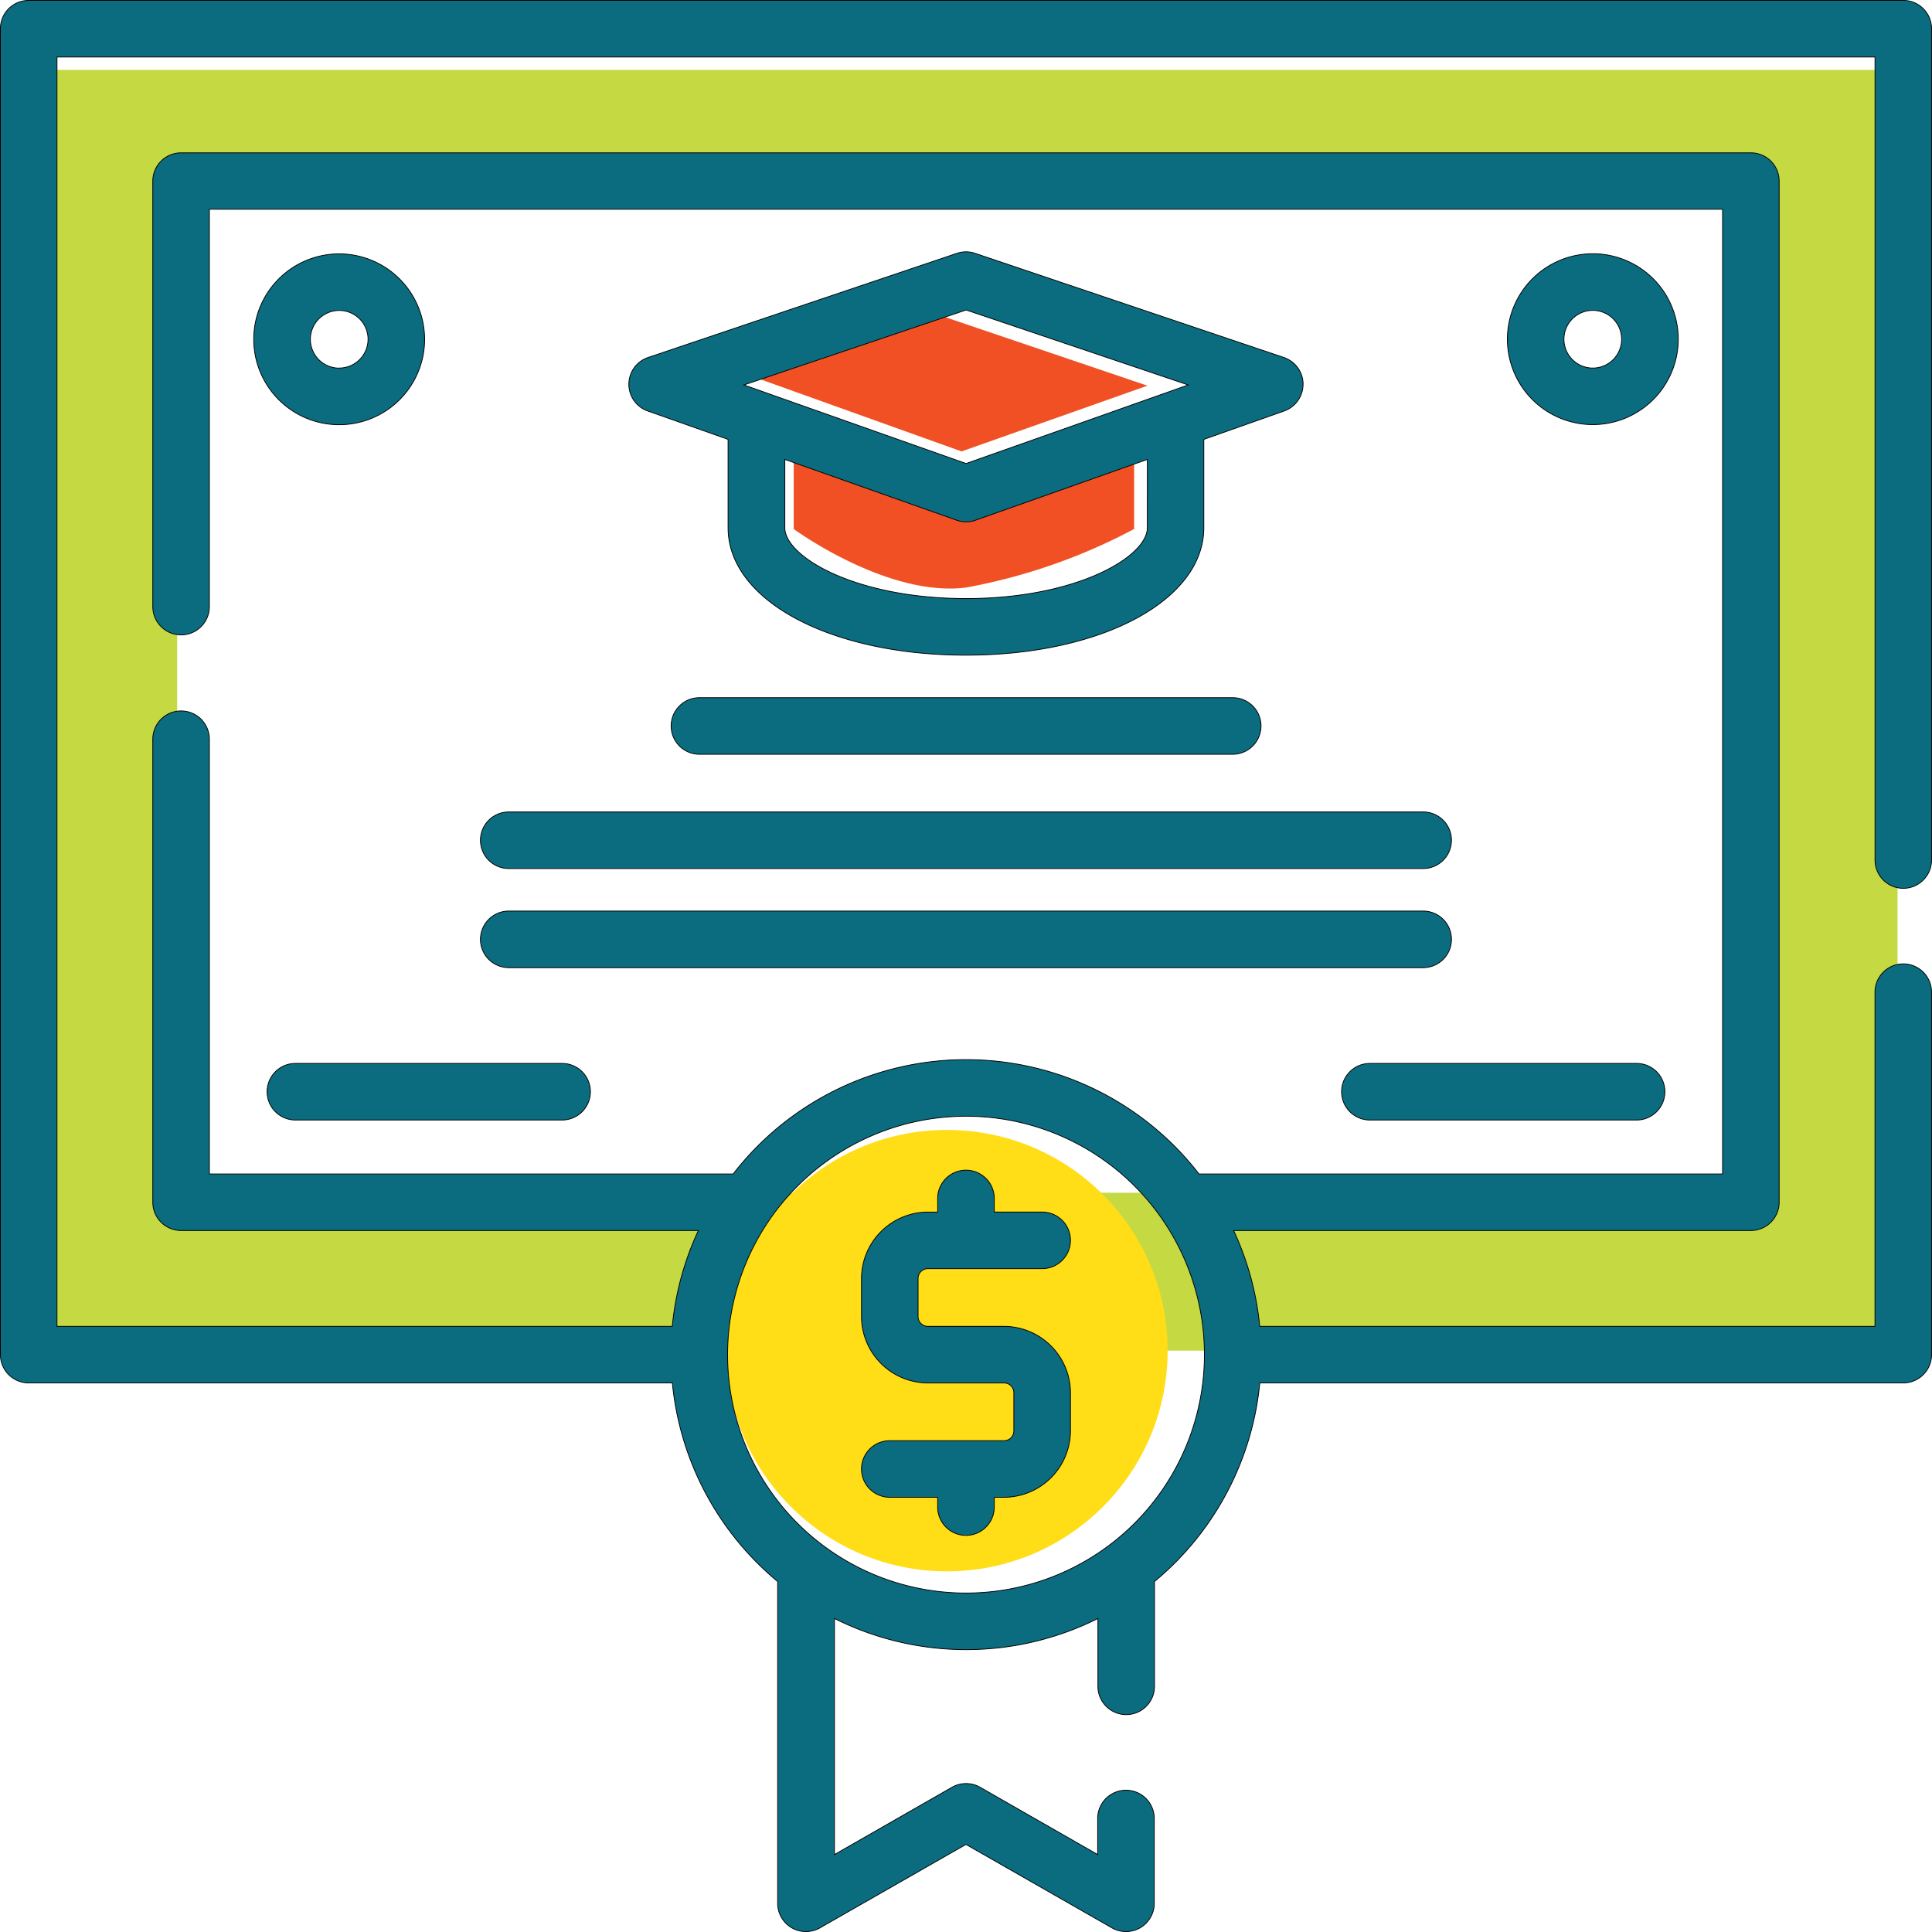 <svg xmlns="http://www.w3.org/2000/svg" width="49.3" height="49.307" viewBox="0 0 49.3 49.307">
  <g id="beca-icono" transform="translate(0.01 0.01)">
    <g id="Layer_2" data-name="Layer 2" transform="translate(0.732 1.774)">
      <path id="Path_797" data-name="Path 797" d="M30.6,13.768l-4.67,1.576,6.456,2.314,4.743-1.677Z" transform="translate(-8.592 -7.923)" fill="#f05024"/>
      <path id="Path_798" data-name="Path 798" d="M28.326,18.11v1.926s2.387,1.751,4.4,1.493a14.789,14.789,0,0,0,4.286-1.493v-1.98l-5.072,1.023Z" transform="translate(-8.814 -8.321)" fill="#f05024"/>
      <path id="Path_799" data-name="Path 799" d="M6.821,7.326V40.007H54.5V7.326ZM50.716,35.978H10.6V10.421H50.716Z" transform="translate(-6.821 -7.326)" fill="#c5d943"/>
      <ellipse id="Ellipse_25" data-name="Ellipse 25" cx="5.632" cy="5.632" rx="5.632" ry="5.632" transform="translate(17.789 27.049)" fill="#ffdd17"/>
    </g>
    <g id="Layer_1" data-name="Layer 1" transform="translate(0 0)">
      <g id="Group_376" data-name="Group 376">
        <g id="Group_375" data-name="Group 375">
          <path id="Path_800" data-name="Path 800" d="M54.571,28.029a.722.722,0,0,0,.722-.722V6.093a.722.722,0,0,0-.722-.722H6.736a.722.722,0,0,0-.722.722V39.929a.722.722,0,0,0,.722.721H23.161a7.522,7.522,0,0,0,2.687,5.068v8.211a.721.721,0,0,0,1.08.626l3.725-2.129,3.725,2.129a.721.721,0,0,0,1.08-.626V51.765a.722.722,0,0,0-1.444,0v.92l-3-1.717a.722.722,0,0,0-.717,0l-3,1.717V46.661a7.506,7.506,0,0,0,6.723,0v1.731a.722.722,0,1,0,1.444,0V45.718a7.522,7.522,0,0,0,2.687-5.068H54.571a.722.722,0,0,0,.722-.721V30.679a.722.722,0,1,0-1.444,0v8.527h-15.7a7.481,7.481,0,0,0-.666-2.445h13.2a.722.722,0,0,0,.721-.722V9.982a.721.721,0,0,0-.721-.721H10.625a.722.722,0,0,0-.722.721V20.84a.722.722,0,0,0,1.444,0V10.7H49.96V35.318H36.6a7.514,7.514,0,0,0-11.888,0H11.347V24.224a.722.722,0,0,0-1.444,0V36.039a.722.722,0,0,0,.722.722h13.2a7.459,7.459,0,0,0-.666,2.445H7.458V6.815H53.85V27.307a.722.722,0,0,0,.721.722ZM30.654,33.844a6.084,6.084,0,1,1-6.084,6.084A6.091,6.091,0,0,1,30.654,33.844Z" transform="translate(-6.014 -5.371)" fill="#0a6c7e" stroke="#000" stroke-miterlimit="10" stroke-width="0.02"/>
          <path id="Path_801" data-name="Path 801" d="M25.6,24.982a.722.722,0,1,0,0,1.444H39.208a.722.722,0,1,0,0-1.444Z" transform="translate(-7.762 -7.189)" fill="#0a6c7e" stroke="#000" stroke-miterlimit="10" stroke-width="0.02"/>
          <path id="Path_802" data-name="Path 802" d="M19.516,28.918a.722.722,0,0,0,.722.722H43.572a.722.722,0,1,0,0-1.444H20.238A.722.722,0,0,0,19.516,28.918Z" transform="translate(-7.266 -7.487)" fill="#0a6c7e" stroke="#000" stroke-miterlimit="10" stroke-width="0.02"/>
          <path id="Path_803" data-name="Path 803" d="M20.238,32.427H43.572a.722.722,0,1,0,0-1.444H20.238a.722.722,0,1,0,0,1.444Z" transform="translate(-7.266 -7.745)" fill="#0a6c7e" stroke="#000" stroke-miterlimit="10" stroke-width="0.02"/>
          <path id="Path_804" data-name="Path 804" d="M43.734,35.991a.722.722,0,0,0,.722.721h6.806a.722.722,0,1,0,0-1.444H44.456A.722.722,0,0,0,43.734,35.991Z" transform="translate(-9.51 -8.142)" fill="#0a6c7e" stroke="#000" stroke-miterlimit="10" stroke-width="0.02"/>
          <path id="Path_805" data-name="Path 805" d="M13.515,35.991a.722.722,0,0,0,.722.721h6.806a.722.722,0,1,0,0-1.444H14.237A.722.722,0,0,0,13.515,35.991Z" transform="translate(-6.709 -8.142)" fill="#0a6c7e" stroke="#000" stroke-miterlimit="10" stroke-width="0.02"/>
          <path id="Path_806" data-name="Path 806" d="M40.894,15.818a.722.722,0,0,0-.492-.679l-7.88-2.658a.716.716,0,0,0-.461,0l-7.88,2.658a.722.722,0,0,0-.011,1.365l2.051.725v2.256c0,1.853,2.609,3.25,6.07,3.25s6.069-1.4,6.069-3.25V17.229l2.051-.725a.723.723,0,0,0,.482-.686Zm-8.6-1.891,5.669,1.913-5.669,2.005-5.67-2.005Zm4.625,5.558c0,.737-1.8,1.806-4.625,1.806s-4.625-1.07-4.625-1.806V17.74l4.385,1.551a.728.728,0,0,0,.481,0l4.385-1.551Z" transform="translate(-7.652 -6.027)" fill="#0a6c7e" stroke="#000" stroke-miterlimit="10" stroke-width="0.02"/>
          <path id="Path_807" data-name="Path 807" d="M33.871,45.173H30.954a.722.722,0,1,0,0,1.444h1.222v.25a.722.722,0,1,0,1.444,0v-.25h.251a1.7,1.7,0,0,0,1.694-1.694V43.95a1.7,1.7,0,0,0-1.694-1.694H31.926a.251.251,0,0,1-.25-.25v-.973a.251.251,0,0,1,.25-.25h2.917a.722.722,0,1,0,0-1.444H33.62v-.347a.722.722,0,1,0-1.444,0v.347h-.25a1.7,1.7,0,0,0-1.694,1.694v.973A1.7,1.7,0,0,0,31.926,43.7H33.87a.25.25,0,0,1,.25.25v.973a.25.25,0,0,1-.25.25Z" transform="translate(-8.259 -8.42)" fill="#0a6c7e" stroke="#000" stroke-miterlimit="10" stroke-width="0.02"/>
          <path id="Path_808" data-name="Path 808" d="M52.757,14.677a2.18,2.18,0,1,0-2.18,2.18A2.182,2.182,0,0,0,52.757,14.677Zm-2.917,0a.736.736,0,1,1,.737.737A.737.737,0,0,1,49.84,14.677Z" transform="translate(-9.942 -6.032)" fill="#0a6c7e" stroke="#000" stroke-miterlimit="10" stroke-width="0.02"/>
          <path id="Path_809" data-name="Path 809" d="M15.32,12.5a2.18,2.18,0,1,0,2.18,2.179A2.183,2.183,0,0,0,15.32,12.5Zm0,2.916a.736.736,0,1,1,.737-.737A.737.737,0,0,1,15.32,15.414Z" transform="translate(-6.675 -6.032)" fill="#0a6c7e" stroke="#000" stroke-miterlimit="10" stroke-width="0.02"/>
        </g>
      </g>
    </g>
  </g>
</svg>
